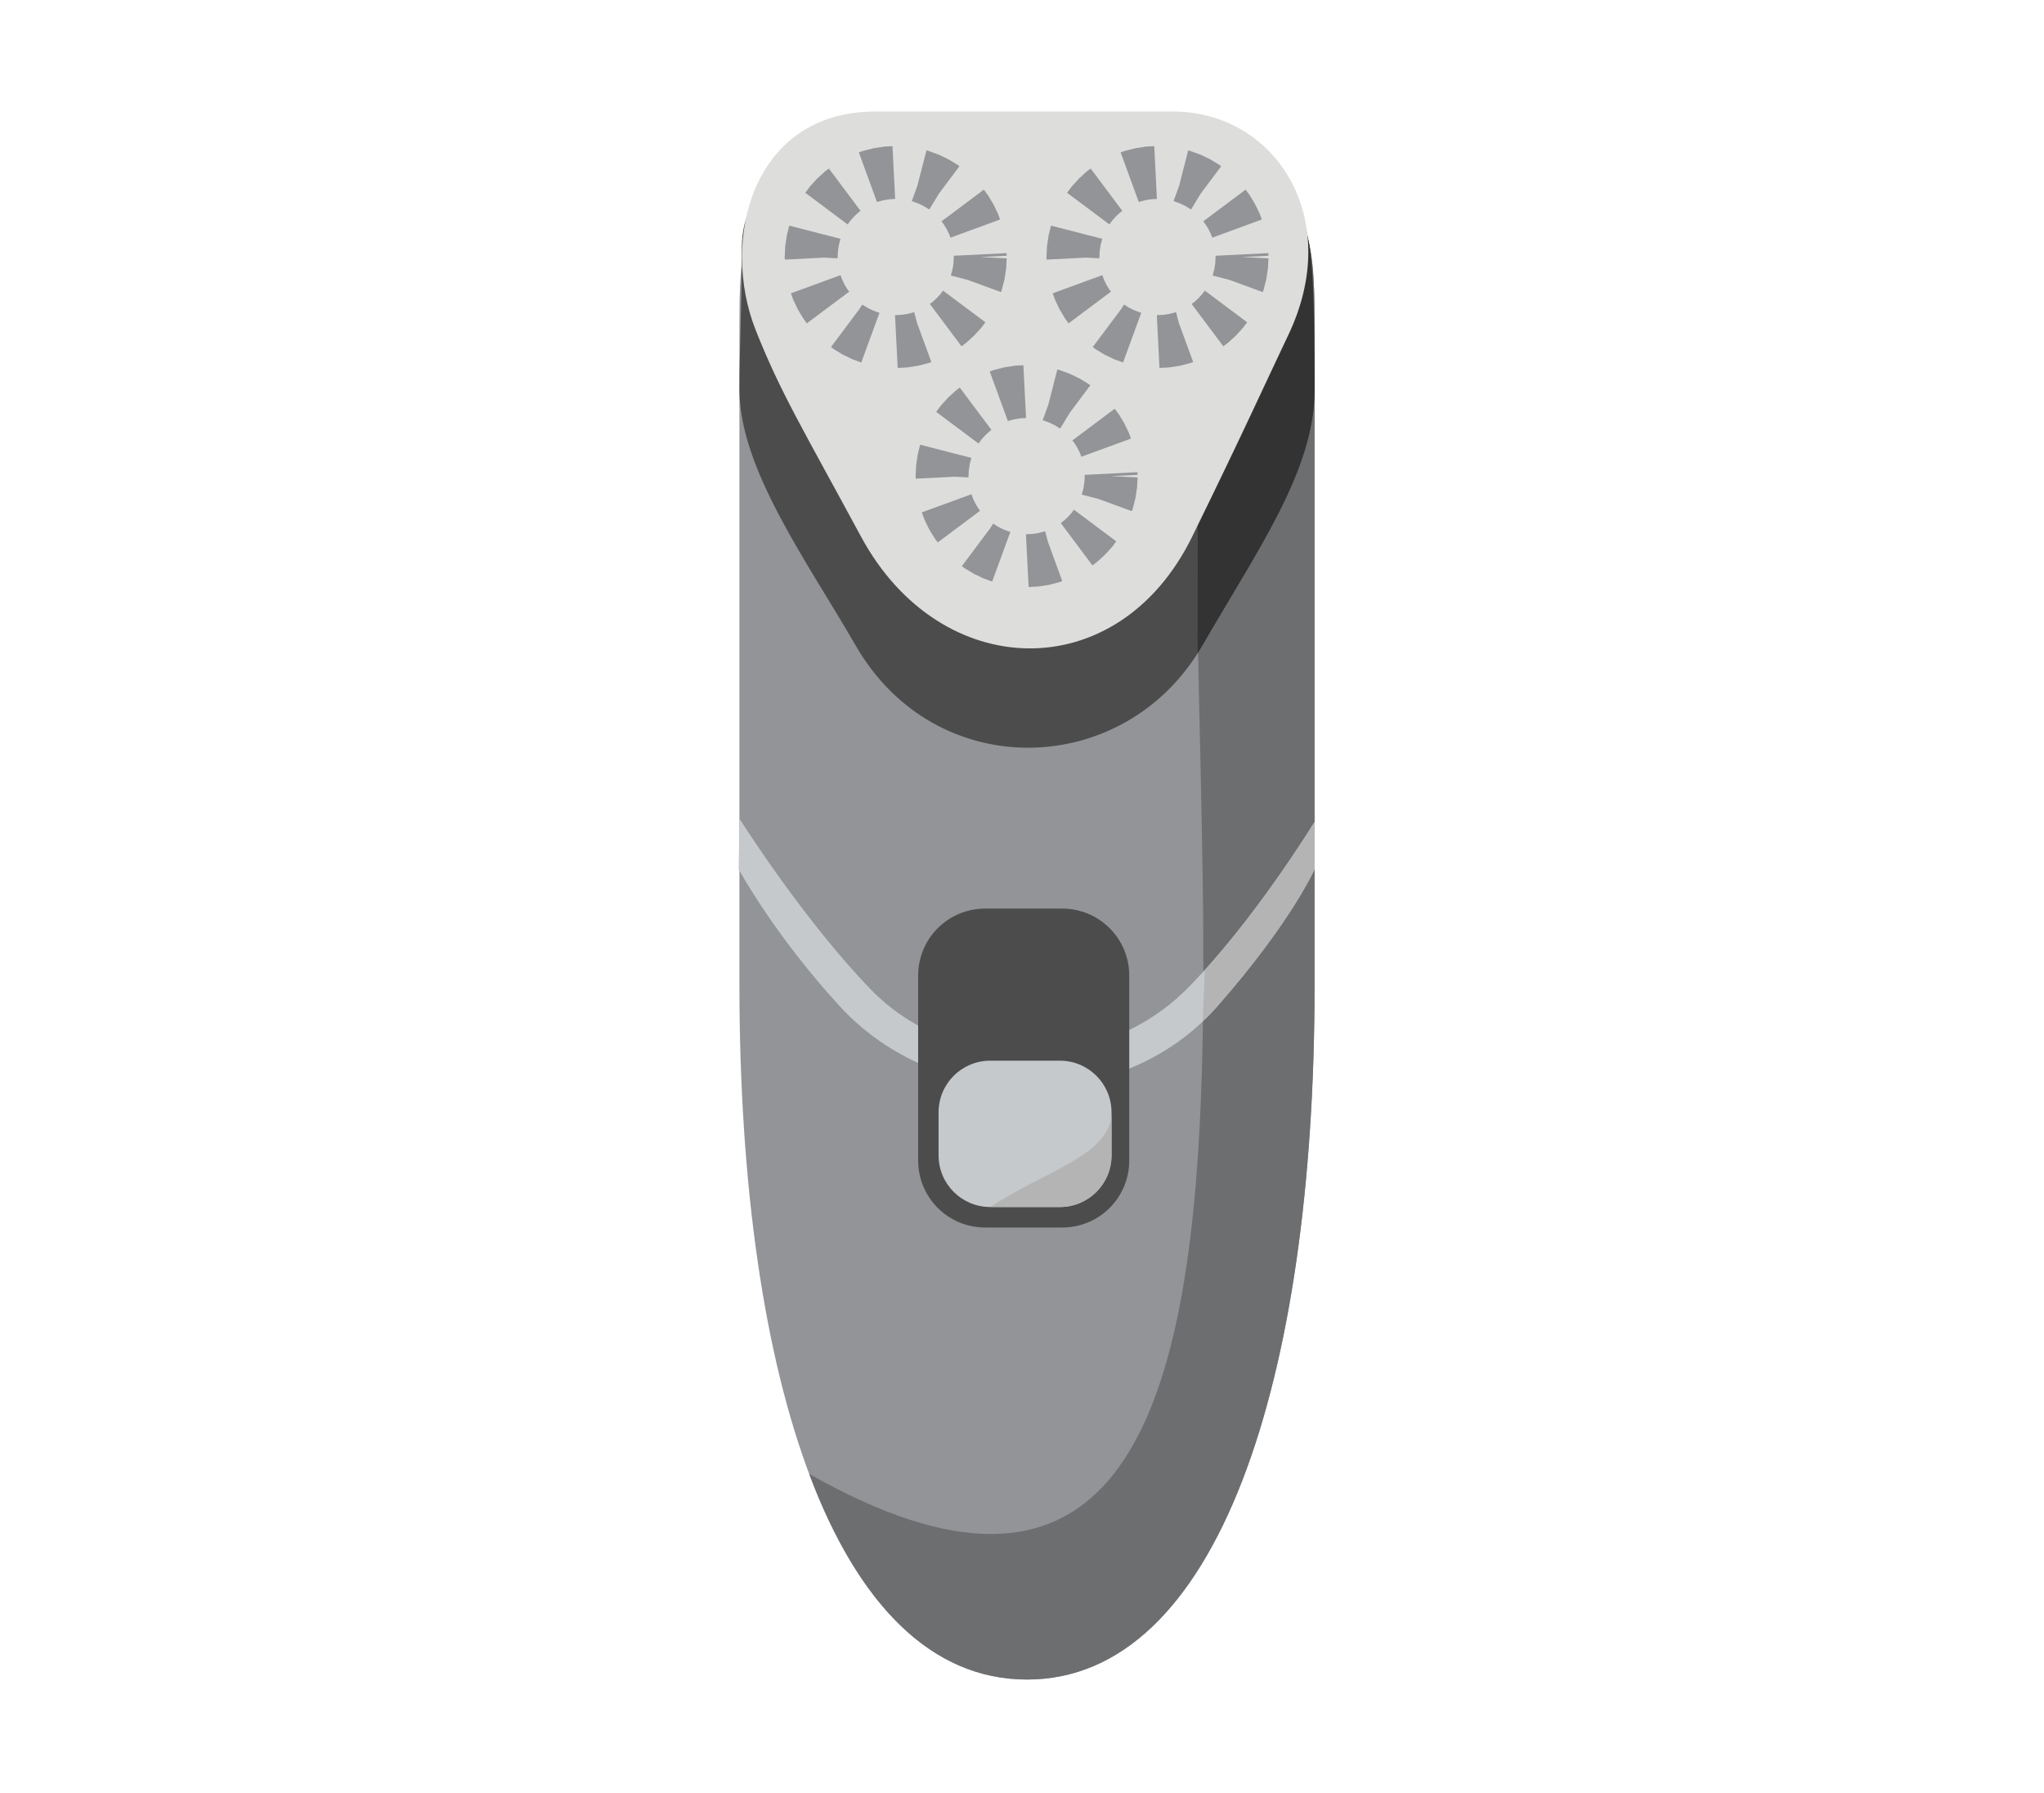 <?xml version="1.0" encoding="UTF-8" standalone="no"?>
<svg
   xmlns:dc="http://purl.org/dc/elements/1.1/"
   xmlns:cc="http://creativecommons.org/ns#"
   xmlns:rdf="http://www.w3.org/1999/02/22-rdf-syntax-ns#"
   xmlns:svg="http://www.w3.org/2000/svg"
   xmlns="http://www.w3.org/2000/svg"
   version="1.1"
   id="svg8809"
   viewBox="0 0 187 164">
  <defs
     id="defs8811">
    <clipPath
       id="clipPath9817"
       clipPathUnits="userSpaceOnUse">
      <ellipse
         transform="matrix(0,1,1,0,0,0)"
         cy="345.247"
         cx="-525.889"
         id="ellipse9819"
         style="color:#000000;clip-rule:nonzero;display:inline;overflow:visible;visibility:visible;opacity:1;isolation:auto;mix-blend-mode:normal;color-interpolation:sRGB;color-interpolation-filters:linearRGB;solid-color:#000000;solid-opacity:1;fill:#ffffff;fill-opacity:1;fill-rule:nonzero;stroke:none;stroke-width:2;stroke-linecap:round;stroke-linejoin:miter;stroke-miterlimit:4;stroke-dasharray:none;stroke-dashoffset:0;stroke-opacity:1;marker:none;color-rendering:auto;image-rendering:auto;shape-rendering:auto;text-rendering:auto;enable-background:accumulate"
         rx="12.762"
         ry="13.088" />
    </clipPath>
    <clipPath
       id="clipPath9708"
       clipPathUnits="userSpaceOnUse">
      <path
         id="path9710"
         d="m -2327.51,929.574 c 2.593,7.134 0.14,15.055 -6.972,19.905 -5.126,3.496 -11.167,5.977 -17.319,5.026 l 0.647,-8.688 8.23,-22.472 c 2.434,-5.498 11.12,-0.5 11.12,-0.5 2,2.061 3.429,4.351 4.293,6.729 z"
         style="color:#000000;clip-rule:nonzero;display:inline;overflow:visible;visibility:visible;opacity:1;isolation:auto;mix-blend-mode:normal;color-interpolation:sRGB;color-interpolation-filters:linearRGB;solid-color:#000000;solid-opacity:1;fill:#ffffff;fill-opacity:1;fill-rule:nonzero;stroke:none;stroke-width:2;stroke-linecap:round;stroke-linejoin:miter;stroke-miterlimit:4;stroke-dasharray:none;stroke-dashoffset:0;stroke-opacity:1;marker:none;color-rendering:auto;image-rendering:auto;shape-rendering:auto;text-rendering:auto;enable-background:accumulate" />
    </clipPath>
    <clipPath
       id="clipPath9618"
       clipPathUnits="userSpaceOnUse">
      <ellipse
         cy="626.371"
         cx="33.025"
         id="ellipse9620"
         style="color:#000000;clip-rule:nonzero;display:inline;overflow:visible;visibility:visible;opacity:1;isolation:auto;mix-blend-mode:normal;color-interpolation:sRGB;color-interpolation-filters:linearRGB;solid-color:#000000;solid-opacity:1;fill:#ffffff;fill-opacity:1;fill-rule:nonzero;stroke:none;stroke-width:2;stroke-linecap:round;stroke-linejoin:miter;stroke-miterlimit:4;stroke-dasharray:none;stroke-dashoffset:0;stroke-opacity:1;marker:none;color-rendering:auto;image-rendering:auto;shape-rendering:auto;text-rendering:auto;enable-background:accumulate"
         rx="13.23"
         ry="14.171"
         transform="matrix(-0.725,-0.689,0.59,-0.807,0,0)" />
    </clipPath>
    <clipPath
       id="clipPath9708-2"
       clipPathUnits="userSpaceOnUse">
      <path
         id="path9710-2"
         d="m -2327.51,929.574 c 2.593,7.134 0.14,15.055 -6.972,19.905 -5.126,3.496 -11.167,5.977 -17.319,5.026 l 0.647,-8.688 8.23,-22.472 c 2.434,-5.498 11.12,-0.5 11.12,-0.5 2,2.061 3.429,4.351 4.293,6.729 z"
         style="color:#000000;clip-rule:nonzero;display:inline;overflow:visible;visibility:visible;opacity:1;isolation:auto;mix-blend-mode:normal;color-interpolation:sRGB;color-interpolation-filters:linearRGB;solid-color:#000000;solid-opacity:1;fill:#ffffff;fill-opacity:1;fill-rule:nonzero;stroke:none;stroke-width:2;stroke-linecap:round;stroke-linejoin:miter;stroke-miterlimit:4;stroke-dasharray:none;stroke-dashoffset:0;stroke-opacity:1;marker:none;color-rendering:auto;image-rendering:auto;shape-rendering:auto;text-rendering:auto;enable-background:accumulate" />
    </clipPath>
  </defs>
  <g
     transform="matrix(1.201,0,0,1.201,-1102.686,454.322)"
     id="g10334">
    <g
       id="g10336"
       transform="matrix(0.89,0,0,0.89,266.183,-28.019)">
      <g
         id="g10409">
        <g
           id="g10405">
          <path
             id="path10338"
             transform="matrix(1.088,0,0,1.088,365.471,-1674.407)"
             d="m 407.766,1190.283 c -11.555,0 -12.221,4.163 -12.221,12.389 l 0,52.079 c 0,31.192 7.661,54.625 22.623,54.625 14.962,0 22.623,-23.435 22.623,-54.625 l 0,-52.079 c 0,-8.226 -0.578,-12.389 -12.221,-12.389 z"
             style="color:#000000;clip-rule:nonzero;display:inline;overflow:visible;visibility:visible;opacity:1;isolation:auto;mix-blend-mode:normal;color-interpolation:sRGB;color-interpolation-filters:linearRGB;solid-color:#000000;solid-opacity:1;fill:#929497;fill-opacity:1;fill-rule:nonzero;stroke:none;stroke-width:3;stroke-linecap:round;stroke-linejoin:miter;stroke-miterlimit:4;stroke-dasharray:none;stroke-dashoffset:0;stroke-opacity:1;marker:none;color-rendering:auto;image-rendering:auto;shape-rendering:auto;text-rendering:auto;enable-background:accumulate" />
          <path
             style="color:#000000;clip-rule:nonzero;display:inline;overflow:visible;visibility:visible;opacity:1;isolation:auto;mix-blend-mode:normal;color-interpolation:sRGB;color-interpolation-filters:linearRGB;solid-color:#000000;solid-opacity:1;fill:#6d6e70;fill-opacity:1;fill-rule:nonzero;stroke:none;stroke-width:3;stroke-linecap:round;stroke-linejoin:miter;stroke-miterlimit:4;stroke-dasharray:none;stroke-dashoffset:0;stroke-opacity:1;marker:none;color-rendering:auto;image-rendering:auto;shape-rendering:auto;text-rendering:auto;enable-background:accumulate"
             d="m 401.031,1293.198 c 3.785,10.094 9.513,16.177 17.137,16.177 14.962,0 22.623,-23.435 22.623,-54.625 l 0,-52.079 c 0,-6.931 -0.41,-10.978 -7.505,-12.08 -7.57,38.446 14.182,128.946 -32.255,102.606 z"
             transform="matrix(1.088,0,0,1.088,365.471,-1674.407)"
             id="path10397" />
        </g>
        <g
           id="g10401">
          <path
             style="color:#000000;clip-rule:nonzero;display:inline;overflow:visible;visibility:visible;opacity:1;isolation:auto;mix-blend-mode:normal;color-interpolation:sRGB;color-interpolation-filters:linearRGB;solid-color:#000000;solid-opacity:1;fill:#4d4c4c;fill-opacity:1;fill-rule:nonzero;stroke:none;stroke-width:3;stroke-linecap:round;stroke-linejoin:miter;stroke-miterlimit:4;stroke-dasharray:none;stroke-dashoffset:0;stroke-opacity:1;marker:none;color-rendering:auto;image-rendering:auto;shape-rendering:auto;text-rendering:auto;enable-background:accumulate"
             d="m 407.766,1190.283 c -7.227,0 -12.035,0.756 -12.035,6.529 0,4.564 -0.186,7.989 -0.186,11.07 0,6.24 5.285,13.465 9.156,20.169 6.318,10.943 21.217,10.443 27.247,0 4.442,-7.693 8.844,-13.826 8.844,-20.169 0,-8.226 -0.578,-17.599 -12.221,-17.599 z"
             transform="matrix(1.088,0,0,1.088,365.471,-1674.407)"
             id="path10383" />
          <path
             id="path10399"
             transform="matrix(1.088,0,0,1.088,365.471,-1674.407)"
             d="m 431.947,1228.051 c 4.442,-7.693 8.844,-13.826 8.844,-20.169 0,-2.545 0.015,-8.833 -0.406,-11.338 -0.81,-4.818 -3.044,-5.312 -8.772,-6.075 l -0.022,38.171 z"
             style="color:#000000;clip-rule:nonzero;display:inline;overflow:visible;visibility:visible;opacity:1;isolation:auto;mix-blend-mode:normal;color-interpolation:sRGB;color-interpolation-filters:linearRGB;solid-color:#000000;solid-opacity:1;fill:#333333;fill-opacity:1;fill-rule:nonzero;stroke:none;stroke-width:3;stroke-linecap:round;stroke-linejoin:miter;stroke-miterlimit:4;stroke-dasharray:none;stroke-dashoffset:0;stroke-opacity:1;marker:none;color-rendering:auto;image-rendering:auto;shape-rendering:auto;text-rendering:auto;enable-background:accumulate" />
          <path
             id="path10428"
             d="m 795.756,-319.168 c 0,0 3.017,5.599 8.697,11.779 8.229,8.953 23.934,9.443 32.24,0 6.384,-7.257 8.359,-11.779 8.359,-11.779 l 0.002,-4.045 c 0,0 -5.281,8.644 -10.961,14.324 -7.324,7.324 -20.017,7.275 -27.043,0 -5.856,-6.063 -11.211,-14.585 -11.211,-14.585 z"
             style="color:#000000;font-style:normal;font-variant:normal;font-weight:normal;font-stretch:normal;font-size:medium;line-height:normal;font-family:sans-serif;text-indent:0;text-align:start;text-decoration:none;text-decoration-line:none;text-decoration-style:solid;text-decoration-color:#000000;letter-spacing:normal;word-spacing:normal;text-transform:none;direction:ltr;block-progression:tb;writing-mode:lr-tb;baseline-shift:baseline;text-anchor:start;white-space:normal;clip-rule:nonzero;display:inline;overflow:visible;visibility:visible;opacity:1;isolation:auto;mix-blend-mode:normal;color-interpolation:sRGB;color-interpolation-filters:linearRGB;solid-color:#000000;solid-opacity:1;fill:#c6c9cb;fill-opacity:1;fill-rule:nonzero;stroke:none;stroke-width:3;stroke-linecap:round;stroke-linejoin:miter;stroke-miterlimit:4;stroke-dasharray:none;stroke-dashoffset:0;stroke-opacity:1;marker:none;color-rendering:auto;image-rendering:auto;shape-rendering:auto;text-rendering:auto;enable-background:accumulate" />
          <path
             style="color:#000000;font-style:normal;font-variant:normal;font-weight:normal;font-stretch:normal;font-size:medium;line-height:normal;font-family:sans-serif;text-indent:0;text-align:start;text-decoration:none;text-decoration-line:none;text-decoration-style:solid;text-decoration-color:#000000;letter-spacing:normal;word-spacing:normal;text-transform:none;direction:ltr;block-progression:tb;writing-mode:lr-tb;baseline-shift:baseline;text-anchor:start;white-space:normal;clip-rule:nonzero;display:inline;overflow:visible;visibility:visible;opacity:1;isolation:auto;mix-blend-mode:normal;color-interpolation:sRGB;color-interpolation-filters:linearRGB;solid-color:#000000;solid-opacity:1;fill:#b4b4b4;fill-opacity:1;fill-rule:nonzero;stroke:none;stroke-width:3;stroke-linecap:round;stroke-linejoin:miter;stroke-miterlimit:4;stroke-dasharray:none;stroke-dashoffset:0;stroke-opacity:1;marker:none;color-rendering:auto;image-rendering:auto;shape-rendering:auto;text-rendering:auto;enable-background:accumulate"
             d="m 835.476,-306.125 c 0.421,-0.4 0.827,-0.821 1.217,-1.264 6.384,-7.257 8.359,-11.779 8.359,-11.779 l 0.002,-4.045 c 0,0 -4.349,7.117 -9.398,12.679 z"
             id="path10434" />
        </g>
        <g
           id="g10347"
           transform="matrix(1.478,0,0,1.478,-395.533,149.459)">
          <path
             id="rect10349"
             d="m 820.293,-314.784 4.459,0 c 2.151,0 3.883,1.732 3.883,3.883 l 0,10.703 c 0,2.151 -1.732,3.883 -3.883,3.883 l -4.459,0 c -2.151,0 -3.883,-1.732 -3.883,-3.883 l 0,-10.703 c 0,-2.151 1.732,-3.883 3.883,-3.883 z"
             style="color:#000000;clip-rule:nonzero;display:inline;overflow:visible;visibility:visible;opacity:1;isolation:auto;mix-blend-mode:normal;color-interpolation:sRGB;color-interpolation-filters:linearRGB;solid-color:#000000;solid-opacity:1;fill:#4d4c4c;fill-opacity:1;fill-rule:nonzero;stroke:none;stroke-width:3;stroke-linecap:round;stroke-linejoin:miter;stroke-miterlimit:4;stroke-dasharray:none;stroke-dashoffset:0;stroke-opacity:1;marker:none;color-rendering:auto;image-rendering:auto;shape-rendering:auto;text-rendering:auto;enable-background:accumulate" />
          <path
             id="rect10351"
             d="m 820.59,-305.977 4.022,0 c 1.661,0 2.997,1.337 2.997,2.997 l 0,2.481 c 0,1.661 -1.337,2.997 -2.997,2.997 l -4.022,0 c -1.661,0 -2.997,-1.337 -2.997,-2.997 l 0,-2.481 c 0,-1.661 1.337,-2.997 2.997,-2.997 z"
             style="color:#000000;clip-rule:nonzero;display:inline;overflow:visible;visibility:visible;opacity:1;isolation:auto;mix-blend-mode:normal;color-interpolation:sRGB;color-interpolation-filters:linearRGB;solid-color:#000000;solid-opacity:1;fill:#c6c9cb;fill-opacity:1;fill-rule:nonzero;stroke:none;stroke-width:2.067;stroke-linecap:square;stroke-linejoin:miter;stroke-miterlimit:4;stroke-dasharray:none;stroke-dashoffset:0;stroke-opacity:1;marker:none;color-rendering:auto;image-rendering:auto;shape-rendering:auto;text-rendering:auto;enable-background:accumulate" />
          <path
             style="color:#000000;clip-rule:nonzero;display:inline;overflow:visible;visibility:visible;opacity:1;isolation:auto;mix-blend-mode:normal;color-interpolation:sRGB;color-interpolation-filters:linearRGB;solid-color:#000000;solid-opacity:1;fill:#b4b4b4;fill-opacity:1;fill-rule:nonzero;stroke:none;stroke-width:2.067;stroke-linecap:square;stroke-linejoin:miter;stroke-miterlimit:4;stroke-dasharray:none;stroke-dashoffset:0;stroke-opacity:1;marker:none;color-rendering:auto;image-rendering:auto;shape-rendering:auto;text-rendering:auto;enable-background:accumulate"
             d="m 827.609,-302.979 0,2.481 c 0,1.661 -1.337,2.997 -2.997,2.997 l -4.022,0 c 3.042,-2.045 7.019,-2.997 7.019,-5.478 z"
             id="rect10394" />
        </g>
      </g>
      <g
         id="g10421">
        <path
           style="color:#000000;clip-rule:nonzero;display:inline;overflow:visible;visibility:visible;opacity:1;isolation:auto;mix-blend-mode:normal;color-interpolation:sRGB;color-interpolation-filters:linearRGB;solid-color:#000000;solid-opacity:1;fill:#dddddc;fill-opacity:1;fill-rule:nonzero;stroke:none;stroke-width:3;stroke-linecap:round;stroke-linejoin:miter;stroke-miterlimit:4;stroke-dasharray:none;stroke-dashoffset:0;stroke-opacity:1;marker:none;color-rendering:auto;image-rendering:auto;shape-rendering:auto;text-rendering:auto;enable-background:accumulate"
           d="m 834.569,-347.615 c -6.359,12.952 -21.568,12.52 -28.33,0 -4.987,-9.234 -6.929,-12.389 -9.03,-17.711 -3.036,-7.689 -0.31,-18.689 10.265,-18.689 7.413,0 17.314,0 25.433,0 8.751,0 14.701,9.058 9.898,19.125 -1.895,3.973 -3.909,8.462 -8.237,17.276 z"
           id="path10340" />
        <g
           id="g10353"
           transform="translate(-1.631,0)"
           style="stroke:#929497;stroke-opacity:1">
          <path
             id="circle10357"
             d="m 809.979,-381.02 -0.113,0.006 -0.113,0.018 -0.719,0.109 -0.113,0.018 -0.109,0.027 -0.693,0.178 -0.109,0.029 -0.105,0.039 -0.229,0.082 1.555,4.25 0.125,-0.045 0.463,-0.121 0.52,-0.078 0.445,-0.023 -0.229,-4.518 z m 2.701,3.379 -0.473,1.293 0.557,0.203 0.428,0.205 0.514,0.311 0.818,-1.348 1.764,-2.357 -0.053,-0.039 -0.088,-0.066 -0.094,-0.055 -0.596,-0.363 -0.094,-0.057 -0.1,-0.049 -0.633,-0.305 -0.1,-0.047 -0.104,-0.039 -0.666,-0.242 -0.105,-0.039 -0.107,-0.029 -0.086,-0.021 z m -7.805,-1.316 -0.088,0.064 -0.08,0.074 -0.514,0.467 -0.08,0.072 -0.072,0.08 -0.467,0.514 -0.072,0.08 -0.064,0.086 -0.346,0.461 3.623,2.709 0.277,-0.371 0.324,-0.355 0.354,-0.322 0.152,-0.113 -2.709,-3.623 z m 9.877,4.342 0.205,0.275 0.248,0.408 0.211,0.436 0.102,0.279 4.248,-1.555 -0.141,-0.383 -0.037,-0.105 -0.049,-0.1 -0.305,-0.633 -0.049,-0.1 -0.057,-0.094 -0.361,-0.596 -0.057,-0.094 -0.066,-0.086 -0.27,-0.363 z m -13.201,1.033 -0.027,0.109 -0.018,0.111 -0.109,0.719 -0.018,0.113 -0.006,0.115 -0.037,0.74 -0.006,0.113 0.006,0.113 0.006,0.111 3.352,-0.17 1.162,0.059 0.031,-0.629 0.074,-0.484 0.143,-0.557 -4.381,-1.127 z m 14.312,1.91 -0.053,-0.002 0,0.006 -0.012,0 0.006,0.111 -0.025,0.514 -0.074,0.48 -0.152,0.59 1.436,0.369 2.854,1.045 0.027,-0.072 0.037,-0.105 0.029,-0.109 0.178,-0.693 0.029,-0.109 0.016,-0.113 0.109,-0.717 0.018,-0.113 0.006,-0.115 0.037,-0.74 -2.258,-0.113 2.258,-0.113 -0.01,-0.221 z m -14.002,3.219 0.178,0.486 0.039,0.105 0.049,0.1 0.305,0.633 0.047,0.098 0.057,0.094 0.363,0.598 0.057,0.094 0.065,0.086 0.205,0.275 3.623,-2.711 -0.143,-0.189 -0.252,-0.416 -0.195,-0.408 -0.148,-0.4 z m 12.803,0.062 -0.314,0.344 -0.363,0.332 -0.232,0.172 2.709,3.623 0.328,-0.244 0.086,-0.065 0.08,-0.074 0.514,-0.467 0.08,-0.072 0.072,-0.08 0.469,-0.514 0.072,-0.08 0.065,-0.088 0.277,-0.371 -3.623,-2.709 z m -6.922,1.26 -2.451,3.277 0.141,0.105 0.088,0.065 0.092,0.057 0.598,0.363 0.094,0.057 0.098,0.049 0.633,0.305 0.102,0.047 0.104,0.039 0.643,0.234 1.557,-4.248 -0.535,-0.195 -0.436,-0.209 -0.41,-0.248 -0.057,-0.043 -0.004,0.006 -0.035,-0.021 z m 4.59,0.314 0,-0.002 -0.016,0.006 -0.479,0.123 -0.508,0.076 -0.557,0.027 0.229,4.52 0.686,-0.035 0.113,-0.006 0.113,-0.018 0.719,-0.109 0.111,-0.018 0.109,-0.027 0.695,-0.18 0.107,-0.027 0.105,-0.039 0.125,-0.045 -1.236,-3.375 -0.229,-0.895 z"
             style="color:#000000;font-style:normal;font-variant:normal;font-weight:normal;font-stretch:normal;font-size:medium;line-height:normal;font-family:sans-serif;text-indent:0;text-align:start;text-decoration:none;text-decoration-line:none;text-decoration-style:solid;text-decoration-color:#000000;letter-spacing:normal;word-spacing:normal;text-transform:none;direction:ltr;block-progression:tb;writing-mode:lr-tb;baseline-shift:baseline;text-anchor:start;white-space:normal;clip-rule:nonzero;display:inline;overflow:visible;visibility:visible;opacity:1;isolation:auto;mix-blend-mode:normal;color-interpolation:sRGB;color-interpolation-filters:linearRGB;solid-color:#000000;solid-opacity:1;fill:#929497;fill-opacity:1;fill-rule:nonzero;stroke:none;stroke-width:4.524;stroke-linecap:butt;stroke-linejoin:miter;stroke-miterlimit:4.3;stroke-dasharray:2.262, 2.262;stroke-dashoffset:0;stroke-opacity:1;marker:none;color-rendering:auto;image-rendering:auto;shape-rendering:auto;text-rendering:auto;enable-background:accumulate" />
          <path
             id="circle10359"
             d="m 832.383,-381.02 -0.113,0.006 -0.113,0.018 -0.719,0.109 -0.111,0.018 -0.109,0.027 -0.695,0.178 -0.107,0.029 -0.105,0.039 -0.229,0.082 1.555,4.25 0.129,-0.047 0.453,-0.119 0.525,-0.078 0.443,-0.023 -0.227,-4.518 z m 2.701,3.385 -0.471,1.287 0.555,0.203 0.436,0.209 0.506,0.307 0.812,-1.338 1.77,-2.367 -0.053,-0.039 -0.088,-0.066 -0.092,-0.055 -0.598,-0.363 -0.094,-0.057 -0.098,-0.049 -0.633,-0.305 -0.102,-0.047 -0.104,-0.039 -0.664,-0.242 -0.105,-0.039 -0.109,-0.029 -0.086,-0.021 z m -7.805,-1.322 -0.086,0.064 -0.08,0.074 -0.514,0.467 -0.08,0.072 -0.072,0.08 -0.469,0.514 -0.072,0.08 -0.064,0.086 -0.344,0.461 3.623,2.709 0.285,-0.381 0.322,-0.354 0.352,-0.318 0.148,-0.109 -2.711,-3.623 z m 9.877,4.342 0.199,0.266 0.264,0.432 0.193,0.404 0.109,0.297 4.248,-1.555 -0.141,-0.383 -0.037,-0.105 -0.049,-0.1 -0.305,-0.633 -0.047,-0.1 -0.057,-0.094 -0.363,-0.596 -0.057,-0.094 -0.064,-0.086 -0.271,-0.363 z m -13.199,1.033 -0.029,0.109 -0.016,0.111 -0.109,0.719 -0.018,0.113 -0.006,0.115 -0.037,0.74 -0.006,0.113 0.006,0.113 0.004,0.111 3.354,-0.17 1.16,0.059 0.006,-0.117 0.025,-0.512 0.074,-0.484 0.143,-0.557 -4.381,-1.127 z m 14.311,1.91 -0.053,-0.002 0,0.006 -0.01,0 0.004,0.1 -0.025,0.525 -0.074,0.482 -0.15,0.588 1.43,0.367 2.857,1.047 0.027,-0.072 0.039,-0.105 0.027,-0.109 0.178,-0.693 0.029,-0.109 0.018,-0.113 0.109,-0.717 0.018,-0.113 0.006,-0.115 0.037,-0.74 -2.26,-0.113 2.26,-0.113 -0.012,-0.221 z m -14.002,3.219 0.18,0.486 0.037,0.105 0.049,0.1 0.305,0.633 0.049,0.098 0.057,0.094 0.361,0.598 0.057,0.094 0.066,0.086 0.203,0.275 3.623,-2.711 -0.139,-0.188 -0.248,-0.406 -0.209,-0.434 -0.141,-0.387 z m 12.803,0.062 -0.314,0.346 -0.354,0.322 -0.242,0.18 2.711,3.623 0.326,-0.244 0.088,-0.065 0.08,-0.074 0.514,-0.467 0.08,-0.072 0.072,-0.08 0.467,-0.514 0.072,-0.08 0.064,-0.088 0.279,-0.371 -3.623,-2.709 z m -6.922,1.26 -2.451,3.277 0.141,0.105 0.088,0.065 0.094,0.057 0.596,0.363 0.094,0.057 0.1,0.049 0.633,0.305 0.1,0.047 0.104,0.039 0.645,0.234 1.555,-4.248 -0.535,-0.195 -0.428,-0.205 -0.416,-0.252 -0.059,-0.043 -0.004,0.006 -0.035,-0.021 z m 4.592,0.312 -0.01,0.004 -0.49,0.125 -0.5,0.076 -0.559,0.027 0.227,4.52 0.686,-0.035 0.113,-0.006 0.113,-0.018 0.719,-0.109 0.113,-0.018 0.109,-0.027 0.693,-0.18 0.109,-0.027 0.105,-0.039 0.125,-0.045 -1.24,-3.387 -0.227,-0.883 z"
             style="color:#000000;font-style:normal;font-variant:normal;font-weight:normal;font-stretch:normal;font-size:medium;line-height:normal;font-family:sans-serif;text-indent:0;text-align:start;text-decoration:none;text-decoration-line:none;text-decoration-style:solid;text-decoration-color:#000000;letter-spacing:normal;word-spacing:normal;text-transform:none;direction:ltr;block-progression:tb;writing-mode:lr-tb;baseline-shift:baseline;text-anchor:start;white-space:normal;clip-rule:nonzero;display:inline;overflow:visible;visibility:visible;opacity:1;isolation:auto;mix-blend-mode:normal;color-interpolation:sRGB;color-interpolation-filters:linearRGB;solid-color:#000000;solid-opacity:1;fill:#929497;fill-opacity:1;fill-rule:nonzero;stroke:none;stroke-width:4.524;stroke-linecap:butt;stroke-linejoin:miter;stroke-miterlimit:4.3;stroke-dasharray:2.262, 2.262;stroke-dashoffset:0;stroke-opacity:1;marker:none;color-rendering:auto;image-rendering:auto;shape-rendering:auto;text-rendering:auto;enable-background:accumulate" />
          <path
             id="circle10361"
             d="m 821.182,-362.268 -0.115,0.004 -0.113,0.018 -0.719,0.109 -0.111,0.018 -0.109,0.029 -0.693,0.178 -0.109,0.027 -0.105,0.039 -0.229,0.084 1.555,4.248 0.123,-0.045 0.48,-0.123 0.484,-0.074 0.465,-0.023 -0.229,-4.518 z m 2.701,3.381 -0.473,1.289 0.561,0.205 0.436,0.211 0.5,0.305 0.82,-1.348 1.762,-2.357 -0.053,-0.041 -0.086,-0.065 -0.094,-0.057 -0.596,-0.363 -0.096,-0.057 -0.098,-0.047 -0.633,-0.305 -0.1,-0.049 -0.105,-0.037 -0.664,-0.244 -0.105,-0.039 -0.109,-0.027 -0.084,-0.021 z m -7.807,-1.318 -0.086,0.065 -0.08,0.072 -0.514,0.467 -0.08,0.072 -0.072,0.08 -0.467,0.516 -0.074,0.08 -0.064,0.086 -0.344,0.461 3.623,2.709 0.279,-0.375 0.322,-0.354 0.346,-0.314 0.16,-0.121 -2.709,-3.623 z m 9.877,4.342 0.207,0.277 0.254,0.418 0.207,0.43 0.1,0.273 4.248,-1.555 -0.141,-0.385 -0.039,-0.104 -0.047,-0.1 -0.305,-0.633 -0.049,-0.1 -0.057,-0.094 -0.363,-0.598 -0.057,-0.092 -0.064,-0.088 -0.271,-0.361 z m -13.199,1.031 -0.027,0.111 -0.018,0.111 -0.109,0.719 -0.018,0.113 -0.006,0.113 -0.037,0.74 -0.006,0.113 0.006,0.115 0.006,0.109 3.357,-0.168 1.154,0.059 0.006,-0.117 0.025,-0.496 0.076,-0.502 0.143,-0.557 -4.383,-1.127 z m 14.332,1.912 -0.072,-0.004 0,0.008 -0.012,0 0.006,0.109 -0.025,0.496 -0.076,0.502 -0.15,0.588 1.424,0.365 2.865,1.049 0.025,-0.074 0.039,-0.105 0.027,-0.107 0.18,-0.693 0.027,-0.111 0.018,-0.111 0.109,-0.719 0.018,-0.113 0.006,-0.113 0.037,-0.74 -2.258,-0.113 2.258,-0.115 -0.012,-0.221 z m -14.021,3.217 0.178,0.488 0.039,0.104 0.047,0.1 0.305,0.633 0.049,0.1 0.057,0.094 0.363,0.598 0.057,0.092 0.065,0.088 0.205,0.273 3.623,-2.709 -0.141,-0.188 -0.254,-0.42 -0.205,-0.428 -0.139,-0.379 z m 12.811,0.055 -0.324,0.355 -0.346,0.316 -0.248,0.186 2.709,3.623 0.328,-0.246 0.086,-0.065 0.08,-0.072 0.514,-0.467 0.08,-0.074 0.072,-0.078 0.467,-0.516 0.074,-0.08 0.064,-0.086 0.277,-0.371 -3.623,-2.709 z m -6.938,1.277 -2.445,3.268 0.143,0.107 0.086,0.064 0.094,0.057 0.596,0.361 0.096,0.059 0.098,0.047 0.633,0.305 0.1,0.049 0.105,0.037 0.643,0.236 1.555,-4.248 -0.539,-0.197 -0.436,-0.211 -0.416,-0.254 -0.045,-0.033 -0.004,0.004 -0.035,-0.021 z m 4.6,0.305 -0.002,-0.002 -0.025,0.01 -0.475,0.121 -0.484,0.074 -0.574,0.029 0.229,4.518 0.684,-0.035 0.115,-0.006 0.113,-0.016 0.719,-0.111 0.111,-0.016 0.109,-0.029 0.693,-0.178 0.109,-0.027 0.105,-0.039 0.125,-0.047 -1.24,-3.389 -0.227,-0.879 z"
             style="color:#000000;font-style:normal;font-variant:normal;font-weight:normal;font-stretch:normal;font-size:medium;line-height:normal;font-family:sans-serif;text-indent:0;text-align:start;text-decoration:none;text-decoration-line:none;text-decoration-style:solid;text-decoration-color:#000000;letter-spacing:normal;word-spacing:normal;text-transform:none;direction:ltr;block-progression:tb;writing-mode:lr-tb;baseline-shift:baseline;text-anchor:start;white-space:normal;clip-rule:nonzero;display:inline;overflow:visible;visibility:visible;opacity:1;isolation:auto;mix-blend-mode:normal;color-interpolation:sRGB;color-interpolation-filters:linearRGB;solid-color:#000000;solid-opacity:1;fill:#929497;fill-opacity:1;fill-rule:nonzero;stroke:none;stroke-width:4.524;stroke-linecap:butt;stroke-linejoin:miter;stroke-miterlimit:4.3;stroke-dasharray:2.262, 2.262;stroke-dashoffset:0;stroke-opacity:1;marker:none;color-rendering:auto;image-rendering:auto;shape-rendering:auto;text-rendering:auto;enable-background:accumulate" />
        </g>
      </g>
    </g>
  </g>
</svg>
